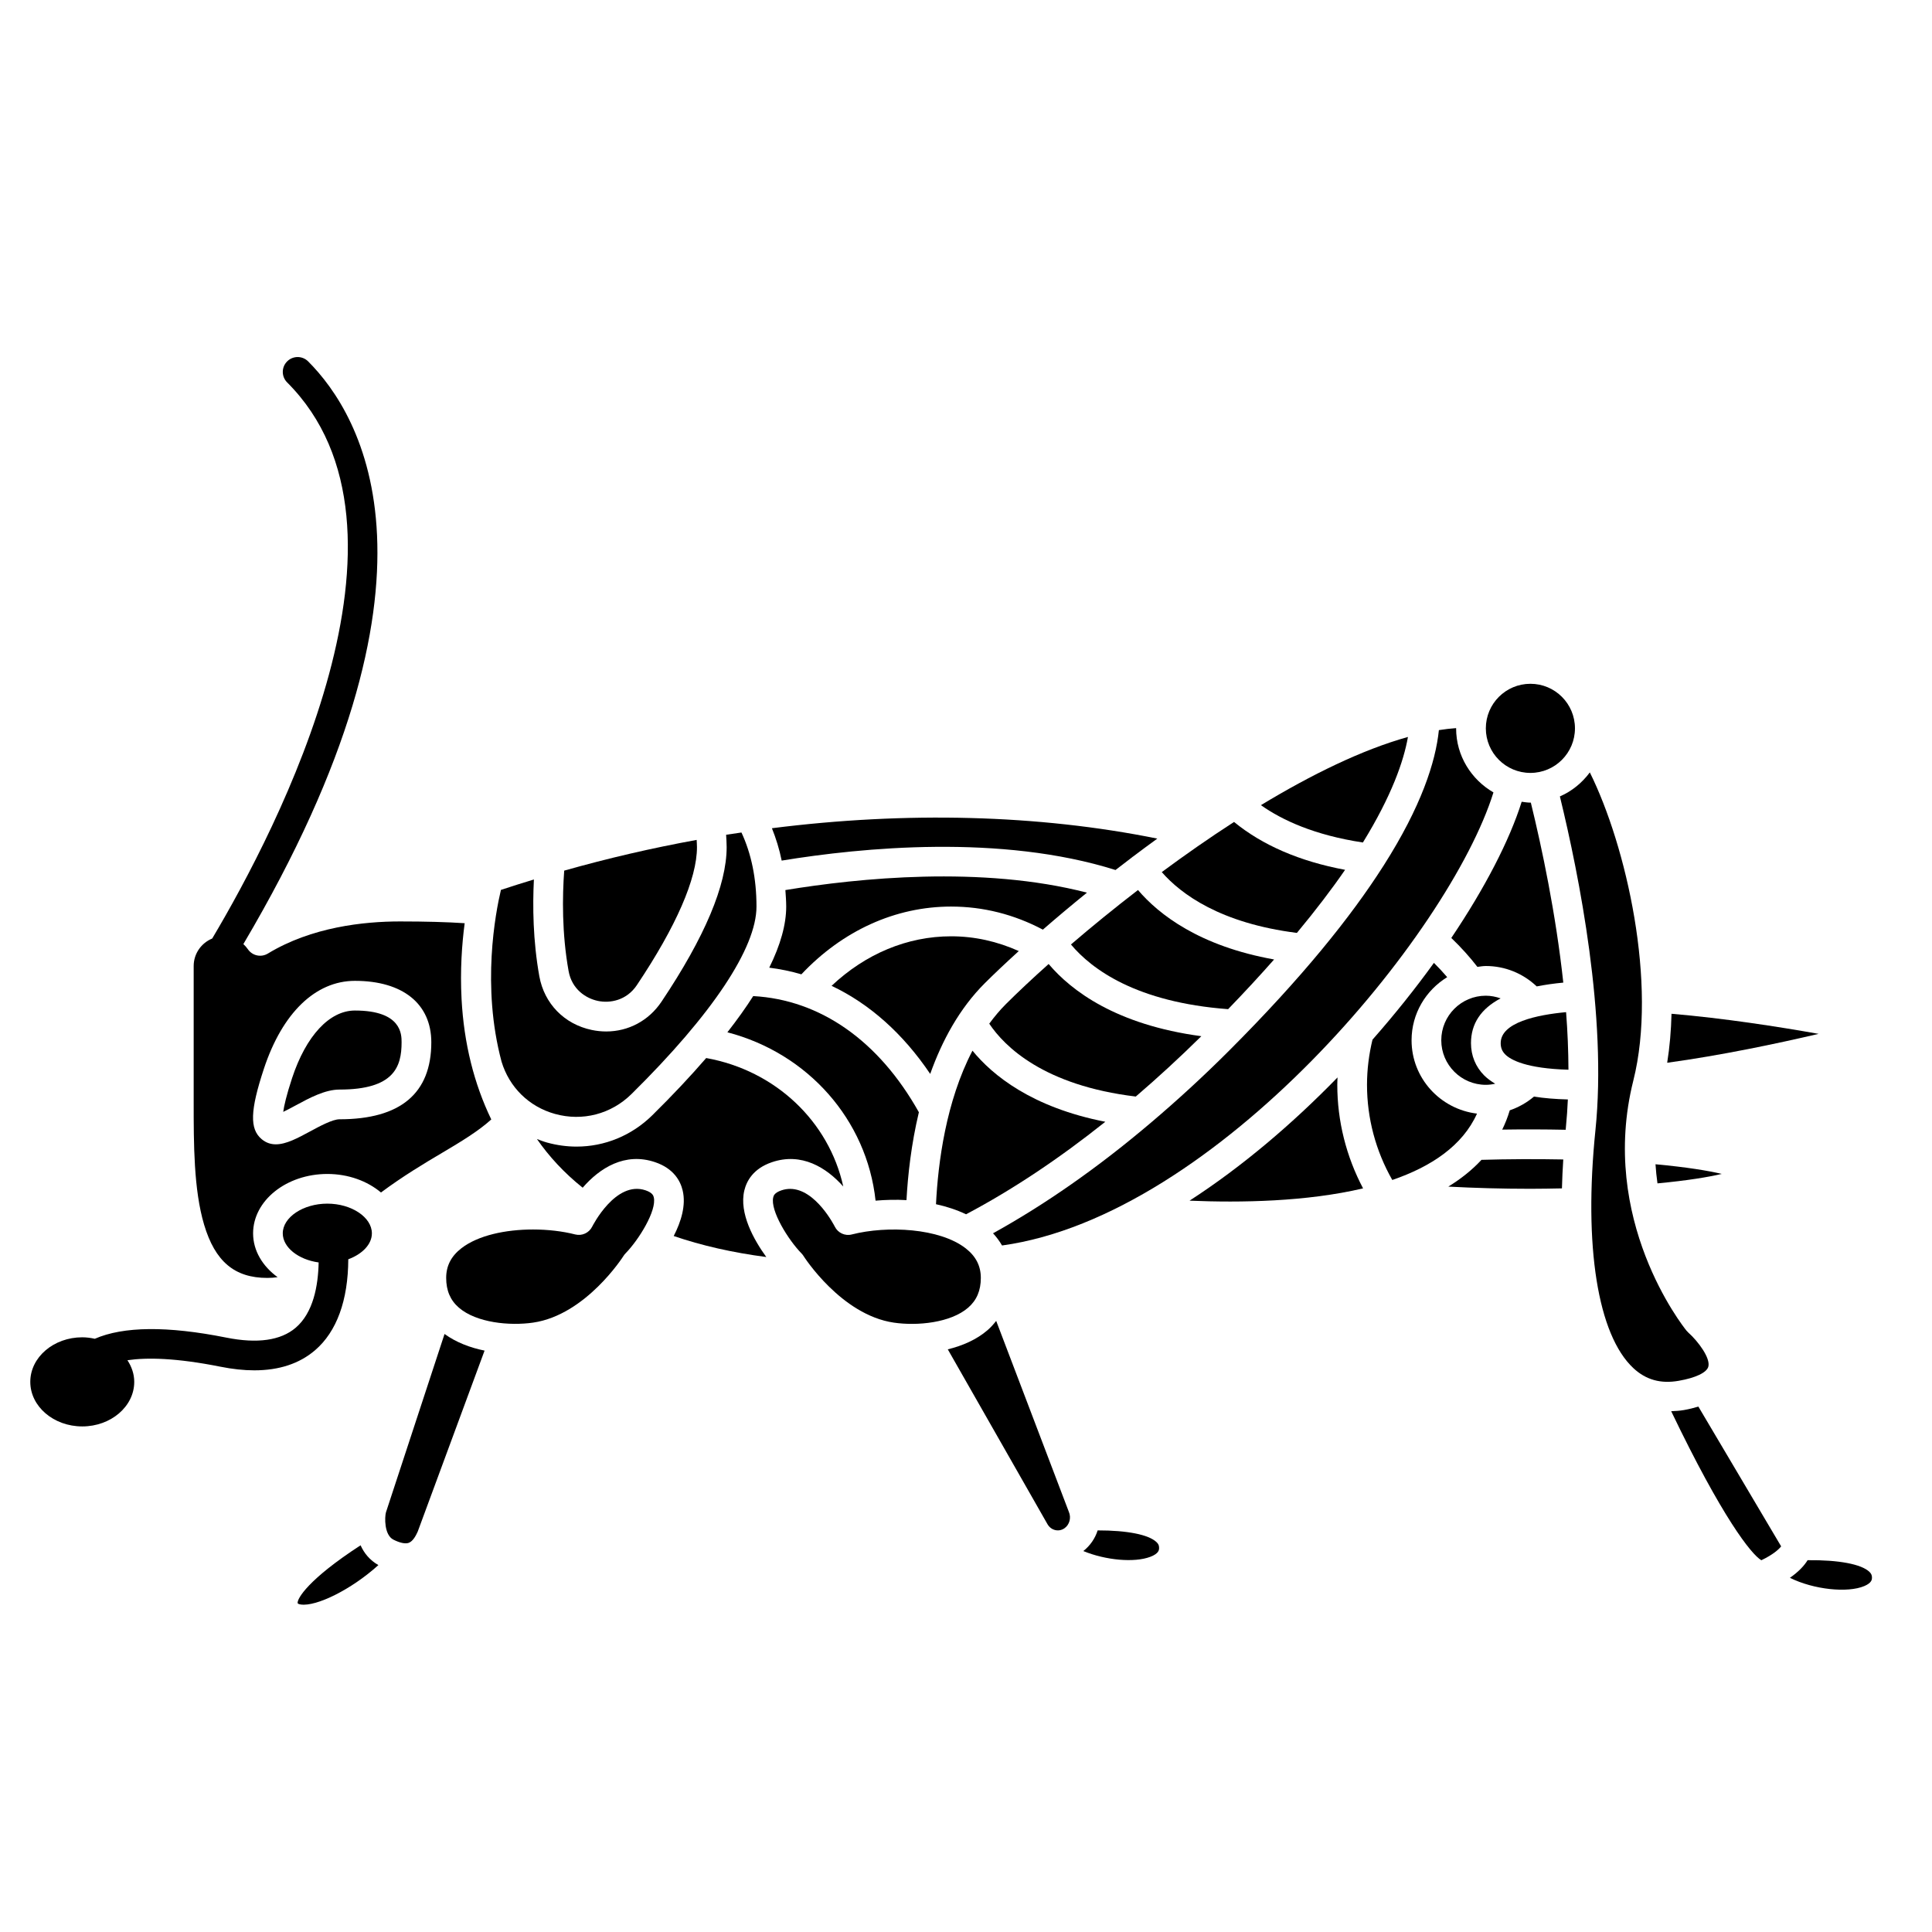 <?xml version="1.0" encoding="UTF-8"?>
<!-- Uploaded to: SVG Repo, www.svgrepo.com, Generator: SVG Repo Mixer Tools -->
<svg fill="#000000" width="800px" height="800px" version="1.1" viewBox="144 144 512 512" xmlns="http://www.w3.org/2000/svg">
 <g>
  <path d="m236.3 477.72c3.676-1.355 6.254-3.941 6.254-6.871 0-4.266-5.406-7.871-11.809-7.871-6.398 0-11.809 3.606-11.809 7.871 0 3.742 4.164 6.977 9.508 7.711-0.125 6.207-1.422 13.324-6.09 17.309-3.961 3.379-10.152 4.254-18.391 2.609-15.602-3.121-27.27-2.988-34.84 0.312-1.066-0.234-2.168-0.391-3.324-0.391-7.594 0-13.773 5.297-13.773 11.809s6.18 11.809 13.777 11.809c7.594 0 13.773-5.297 13.773-11.809 0-2.09-0.691-4.027-1.805-5.734 5.137-0.758 12.902-0.625 24.652 1.719 3.195 0.641 6.191 0.961 8.973 0.961 6.555 0 11.938-1.77 16.07-5.301 5.781-4.938 8.785-13.266 8.832-24.133z"/>
  <path d="m481.65 398.27c-19.809-3.547-30.551-11.926-36.07-18.406-6.363 4.894-12.359 9.789-17.766 14.434 5.519 6.59 17.363 15.324 41.652 17.141 4.453-4.609 8.5-8.992 12.184-13.168z"/>
  <path d="m517.12 339.3c-12.145 3.387-25.609 9.988-38.961 18.074 5.559 3.938 14.156 7.953 27.023 9.895 7.613-12.367 10.816-21.555 11.938-27.969z"/>
  <path d="m487.69 391.23c5.027-6.051 9.262-11.621 12.773-16.719-12.043-2.246-21.887-6.516-29.43-12.684-6.539 4.219-12.973 8.719-19.152 13.289 5.144 5.883 15.586 13.555 35.809 16.113z"/>
  <path d="m436.92 441.28c-19.457-3.801-29.895-12.328-35.207-18.84-7.019 13.457-9.125 29.684-9.664 40.688 2.836 0.617 5.519 1.504 7.969 2.672 12.281-6.496 24.617-14.723 36.902-24.52z"/>
  <path d="m302.43 409.25c3.203 0.676 7.598-0.082 10.344-4.18 10.418-15.559 15.93-28.203 15.93-36.559 0-0.676-0.059-1.277-0.082-1.926-11.75 2.137-23.48 4.852-35.102 8.141-0.496 6.805-0.641 16.594 1.164 26.617 0.863 4.816 4.57 7.238 7.746 7.906z"/>
  <path d="m421.9 399.47c-4.328 3.863-8.16 7.469-11.328 10.629-1.609 1.605-3.059 3.356-4.41 5.184 4.039 6.039 14.426 16.375 38.832 19.312 5.812-4.981 11.602-10.305 17.371-15.992-22.547-3.019-34.457-12.035-40.465-19.133z"/>
  <path d="m396.06 384.25c8.5 0 16.664 2.07 24.312 6.113 3.562-3.098 7.484-6.398 11.684-9.801-27.926-7.219-60.695-3.848-79.922-0.684 0.094 1.445 0.219 2.875 0.219 4.371 0 4.762-1.523 10.18-4.492 16.195 2.906 0.363 5.742 0.953 8.512 1.762 10.891-11.555 24.879-17.957 39.688-17.957z"/>
  <path d="m439.62 374.56c1.43-1.109 2.887-2.223 4.359-3.34 0.047-0.035 0.074-0.09 0.125-0.125 0.031-0.02 0.066-0.02 0.098-0.043 2.125-1.605 4.289-3.211 6.496-4.812-31.555-6.391-66.598-7.246-102.13-2.75 1.086 2.707 1.973 5.555 2.586 8.578 21.215-3.473 58.121-7.07 88.469 2.492z"/>
  <path d="m600.28 455.1c-3.574-0.848-9.215-1.789-17.555-2.559 0.113 1.727 0.289 3.418 0.523 5.066 8.051-0.758 13.543-1.68 17.031-2.508z"/>
  <path d="m586.97 412.66c-0.109 4.434-0.48 8.785-1.148 12.984 14.305-1.965 29.145-5.09 40.129-7.66-10.727-1.91-25.074-4.141-38.98-5.324z"/>
  <path d="m561.38 337.02c0 6.519-5.285 11.809-11.809 11.809-6.519 0-11.809-5.289-11.809-11.809 0-6.523 5.289-11.809 11.809-11.809 6.523 0 11.809 5.285 11.809 11.809"/>
  <path d="m558.29 404.4c-1.973-18.238-5.656-35.66-8.605-47.707-0.039 0-0.074 0.012-0.113 0.012-0.793 0-1.547-0.141-2.312-0.23-3.215 10.23-9.727 22.832-18.652 36.094 2.594 2.484 4.902 5.051 6.918 7.664 0.742-0.09 1.473-0.23 2.238-0.23 5.066 0 9.816 1.941 13.484 5.406 2.156-0.43 4.492-0.766 7.043-1.008z"/>
  <path d="m405.02 404.52c2.363-2.356 5.402-5.238 8.969-8.48-5.707-2.562-11.711-3.91-17.926-3.91-11.594 0-22.676 4.629-31.684 13.125 10.031 4.75 18.914 12.637 26.137 23.344 3.133-8.797 7.731-17.332 14.504-24.078z"/>
  <path d="m510.52 373.62c-8.492 13.305-21.398 29.418-40.824 48.844-6.859 6.859-13.773 13.184-20.707 19.07-0.086 0.082-0.172 0.152-0.27 0.227-13.789 11.68-27.688 21.402-41.555 29.074 0.934 1.008 1.727 2.086 2.387 3.231 56.801-7.859 118.57-82.641 130.23-120.07-5.883-3.406-9.895-9.699-9.895-16.969 0-0.023 0.008-0.047 0.008-0.07-1.492 0.105-3.019 0.289-4.574 0.531-0.867 8.457-4.652 20.184-14.629 35.871-0.051 0.094-0.117 0.172-0.172 0.266z"/>
  <path d="m343.61 407.97c-1.949 3.062-4.246 6.266-6.844 9.598 21.332 5.562 36.949 23.176 39.27 44.617 2.672-0.227 5.43-0.305 8.191-0.141 0.355-6.574 1.254-14.785 3.285-23.289-10.613-18.938-26.125-29.809-43.902-30.785z"/>
  <path d="m541.68 408.58c-1.25-0.438-2.559-0.707-3.918-0.707-6.512 0-11.809 5.297-11.809 11.809 0 6.512 5.297 11.809 11.809 11.809 0.848 0 1.672-0.113 2.484-0.289-1.082-0.652-2.074-1.363-2.891-2.168-2.305-2.309-3.527-5.273-3.527-8.59 0-5.16 2.644-9.113 7.852-11.863z"/>
  <path d="m498.46 429.53c-11.906 12.238-25.223 23.598-39.215 32.66 13.574 0.574 30.996 0.277 45.984-3.258-4.465-8.457-6.832-17.836-6.832-27.441 0-0.656 0.039-1.309 0.062-1.961z"/>
  <path d="m544.1 438.25c-0.531 1.801-1.207 3.496-1.996 5.109 5.574-0.09 11.309-0.07 16.816 0.043 0.023-0.238 0.039-0.473 0.062-0.711 0.242-2.394 0.402-4.848 0.516-7.324-3.32-0.086-6.328-0.336-8.98-0.758-1.914 1.621-4.086 2.84-6.418 3.641z"/>
  <path d="m536.61 451.37c-2.516 2.715-5.481 5.062-8.793 7.094 6.852 0.363 14.148 0.578 21.75 0.578 2.863 0 5.613-0.055 8.363-0.109 0.062-2.496 0.18-5.051 0.352-7.664-7.156-0.137-14.691-0.105-21.672 0.102z"/>
  <path d="m535.42 439.12c-9.738-1.176-17.34-9.395-17.34-19.441 0-7.09 3.801-13.262 9.441-16.723-1.09-1.277-2.258-2.539-3.516-3.785-4.887 6.769-10.352 13.621-16.281 20.352-0.941 3.894-1.453 7.91-1.453 11.965 0 8.871 2.316 17.523 6.699 25.219 10.301-3.531 18.625-9.074 22.449-17.586z"/>
  <path d="m541.7 420.44c0 1.238 0.379 2.168 1.219 3.012 1.434 1.43 5.57 3.723 16.738 4.035-0.02-5.031-0.23-10.145-0.629-15.258-7.676 0.715-17.328 2.707-17.328 8.211z"/>
  <path d="m596.72 506.2c0.641-2.254-2.684-6.727-5.332-9.086-0.16-0.145-0.316-0.305-0.449-0.473-0.957-1.184-23.348-29.453-14.086-66.293 6.434-25.613-1.848-62.148-11.531-81.652-2.047 2.75-4.75 4.984-7.934 6.363 5.156 21.148 12.52 58.34 9.422 88.434-3.156 30.707 0.605 54.293 10.062 63.086 3.324 3.094 7.246 4.188 11.996 3.348 4.481-0.777 7.414-2.176 7.852-3.727z"/>
  <path d="m639.43 560.57c-2.141-2.07-8.215-3.191-16.395-3.106-0.859 1.41-2.32 3.019-4.688 4.672 6.293 3.129 15.293 4.066 19.727 2.18 2.019-0.859 2.019-1.797 2.019-2.246-0.004-0.617-0.188-1.039-0.664-1.5z"/>
  <path d="m590.25 517.68c-1.145 0.199-2.254 0.262-3.367 0.305 13.469 28.094 21.23 37.953 23.895 39.496 3.144-1.512 4.594-2.863 5.246-3.676l-21.938-37.043c-1.191 0.355-2.445 0.676-3.836 0.918z"/>
  <path d="m315.09 459.45c-7.949-2.699-14.09 9.492-14.152 9.617-0.824 1.664-2.715 2.531-4.504 2.074-3.336-0.852-7.234-1.312-11.184-1.312-7.188 0-14.539 1.523-18.992 4.984-2.703 2.102-4.016 4.66-4.016 7.844 0 3.348 1.098 5.926 3.363 7.883 4.644 4.019 13.461 4.871 19.688 3.965 13.98-2.035 23.844-17.508 23.941-17.664 0.148-0.238 0.328-0.469 0.523-0.668 3.535-3.609 8.332-11.379 7.504-14.867-0.098-0.395-0.293-1.215-2.172-1.855z"/>
  <path d="m434.89 549.57c-0.672 2.121-1.977 4.035-3.797 5.477 5.922 2.438 13.504 3.133 17.758 1.523 2.32-0.883 2.32-1.887 2.32-2.375 0-0.621-0.184-1.043-0.668-1.504-2.09-2.012-7.82-3.133-15.613-3.121z"/>
  <path d="m239.56 553.52c-13.93 9.035-16.844 14.168-16.684 15.32 0.043 0.082 0.125 0.27 0.855 0.371 4.113 0.578 13.336-3.93 20.547-10.445-2.281-1.297-3.793-3.164-4.719-5.246z"/>
  <path d="m246.28 544.79c-0.348 1.207-0.504 5.977 1.973 7.231 1.703 0.863 3.141 1.168 4.039 0.855 1.219-0.422 2.023-2.156 2.41-2.992l17.715-47.961c-3.82-0.766-7.527-2.176-10.609-4.406z"/>
  <path d="m408 494.05c-0.68 0.863-1.414 1.695-2.269 2.441-2.949 2.547-6.672 4.148-10.559 5.098l26.414 46.324c0.469 0.82 1.203 1.379 2.078 1.578 0.832 0.191 1.691 0.027 2.414-0.473 1.344-0.922 1.855-2.789 1.184-4.344z"/>
  <path d="m348.55 452c7.863-2.676 14.449 1.395 18.926 6.438-3.793-17.211-17.93-30.742-36.328-34.047-4.156 4.809-8.891 9.852-14.262 15.145-5.508 5.434-12.668 8.324-20.09 8.324-2.594 0-5.223-0.355-7.824-1.074-0.926-0.254-1.801-0.598-2.684-0.938 3.199 4.606 7.191 8.965 12.129 12.906 4.484-5.191 11.188-9.488 19.203-6.762 4.953 1.684 6.699 5 7.289 7.481 0.938 3.938-0.414 8.285-2.367 12.082 7.363 2.523 15.57 4.394 24.535 5.57-3.258-4.5-7.269-11.57-5.82-17.652 0.598-2.473 2.34-5.785 7.293-7.473z"/>
  <path d="m403.93 482.66c0-3.18-1.316-5.742-4.019-7.844-6.894-5.352-20.75-6.074-30.176-3.672-1.793 0.469-3.688-0.41-4.508-2.082-0.051-0.102-5.047-9.996-11.836-9.996-0.75 0-1.523 0.121-2.312 0.391-1.879 0.637-2.07 1.461-2.164 1.855-0.832 3.492 3.965 11.262 7.504 14.867 0.195 0.199 0.375 0.43 0.523 0.668 0.098 0.156 9.961 15.629 23.941 17.664 6.231 0.914 15.047 0.051 19.688-3.965 2.262-1.961 3.359-4.539 3.359-7.887z"/>
  <path d="m291.07 439.2c7.297 2.027 14.883 0.055 20.281-5.269 21.359-21.07 33.125-38.707 33.125-49.676 0-7.457-1.375-14.027-3.981-19.633-1.355 0.199-2.711 0.383-4.066 0.598 0.055 1.086 0.141 2.137 0.141 3.289 0 10.062-5.805 23.836-17.258 40.934-3.394 5.066-8.793 7.906-14.66 7.906-1.262 0-2.543-0.129-3.836-0.402-7.258-1.516-12.574-6.961-13.887-14.219-1.699-9.438-1.793-18.625-1.441-25.656-2.922 0.898-5.84 1.793-8.738 2.762-1.438 6.066-5.176 25.523 0.164 45.508 2.047 6.789 7.258 11.941 14.156 13.859z"/>
  <path d="m274.19 440.66c-4.551-9.43-7.246-20.125-7.871-31.91-0.406-7.644 0.094-14.562 0.824-20.09-4.684-0.309-10.289-0.469-17.145-0.469-9.586 0-23.438 1.477-35.012 8.512-1.793 1.086-4.109 0.586-5.293-1.141-0.348-0.508-0.758-0.961-1.199-1.367 57.402-97.129 31.348-140.25 17.168-154.42-1.539-1.539-4.027-1.539-5.566 0-1.539 1.539-1.539 4.027 0 5.566 38.801 38.801-2.582 118.34-19.863 147.38-2.875 1.18-4.906 3.992-4.906 7.285v36.207c0 10.801-0.004 23.043 2.762 32.332 2.906 9.762 8.07 14.117 16.746 14.117 0.965 0 1.875-0.066 2.734-0.199-3.961-2.883-6.496-7-6.496-11.609 0-8.684 8.828-15.742 19.68-15.742 5.594 0 10.625 1.898 14.211 4.91 5.797-4.305 11.301-7.613 16.207-10.512 5.141-3.043 9.633-5.766 13.02-8.844zm-40.207-0.039c-1.855 0-5.188 1.801-7.863 3.246-3.195 1.723-6.269 3.391-9.016 3.391-1.34 0-2.598-0.395-3.758-1.367-3.219-2.695-3.066-7.586 0.594-18.676 4.887-14.793 13.68-23.281 24.121-23.281 12.676 0 20.242 6.09 20.242 16.289 0 13.535-8.184 20.398-24.32 20.398z"/>
  <path d="m238.06 411.8c-6.727 0-12.949 6.684-16.645 17.879-1.527 4.629-2.133 7.379-2.359 8.977 1.07-0.504 2.34-1.188 3.316-1.719 3.637-1.969 7.762-4.191 11.605-4.191 14.453 0 16.449-6.023 16.449-12.527 0.004-2.082 0.004-8.418-12.367-8.418z"/>
 </g>
</svg>